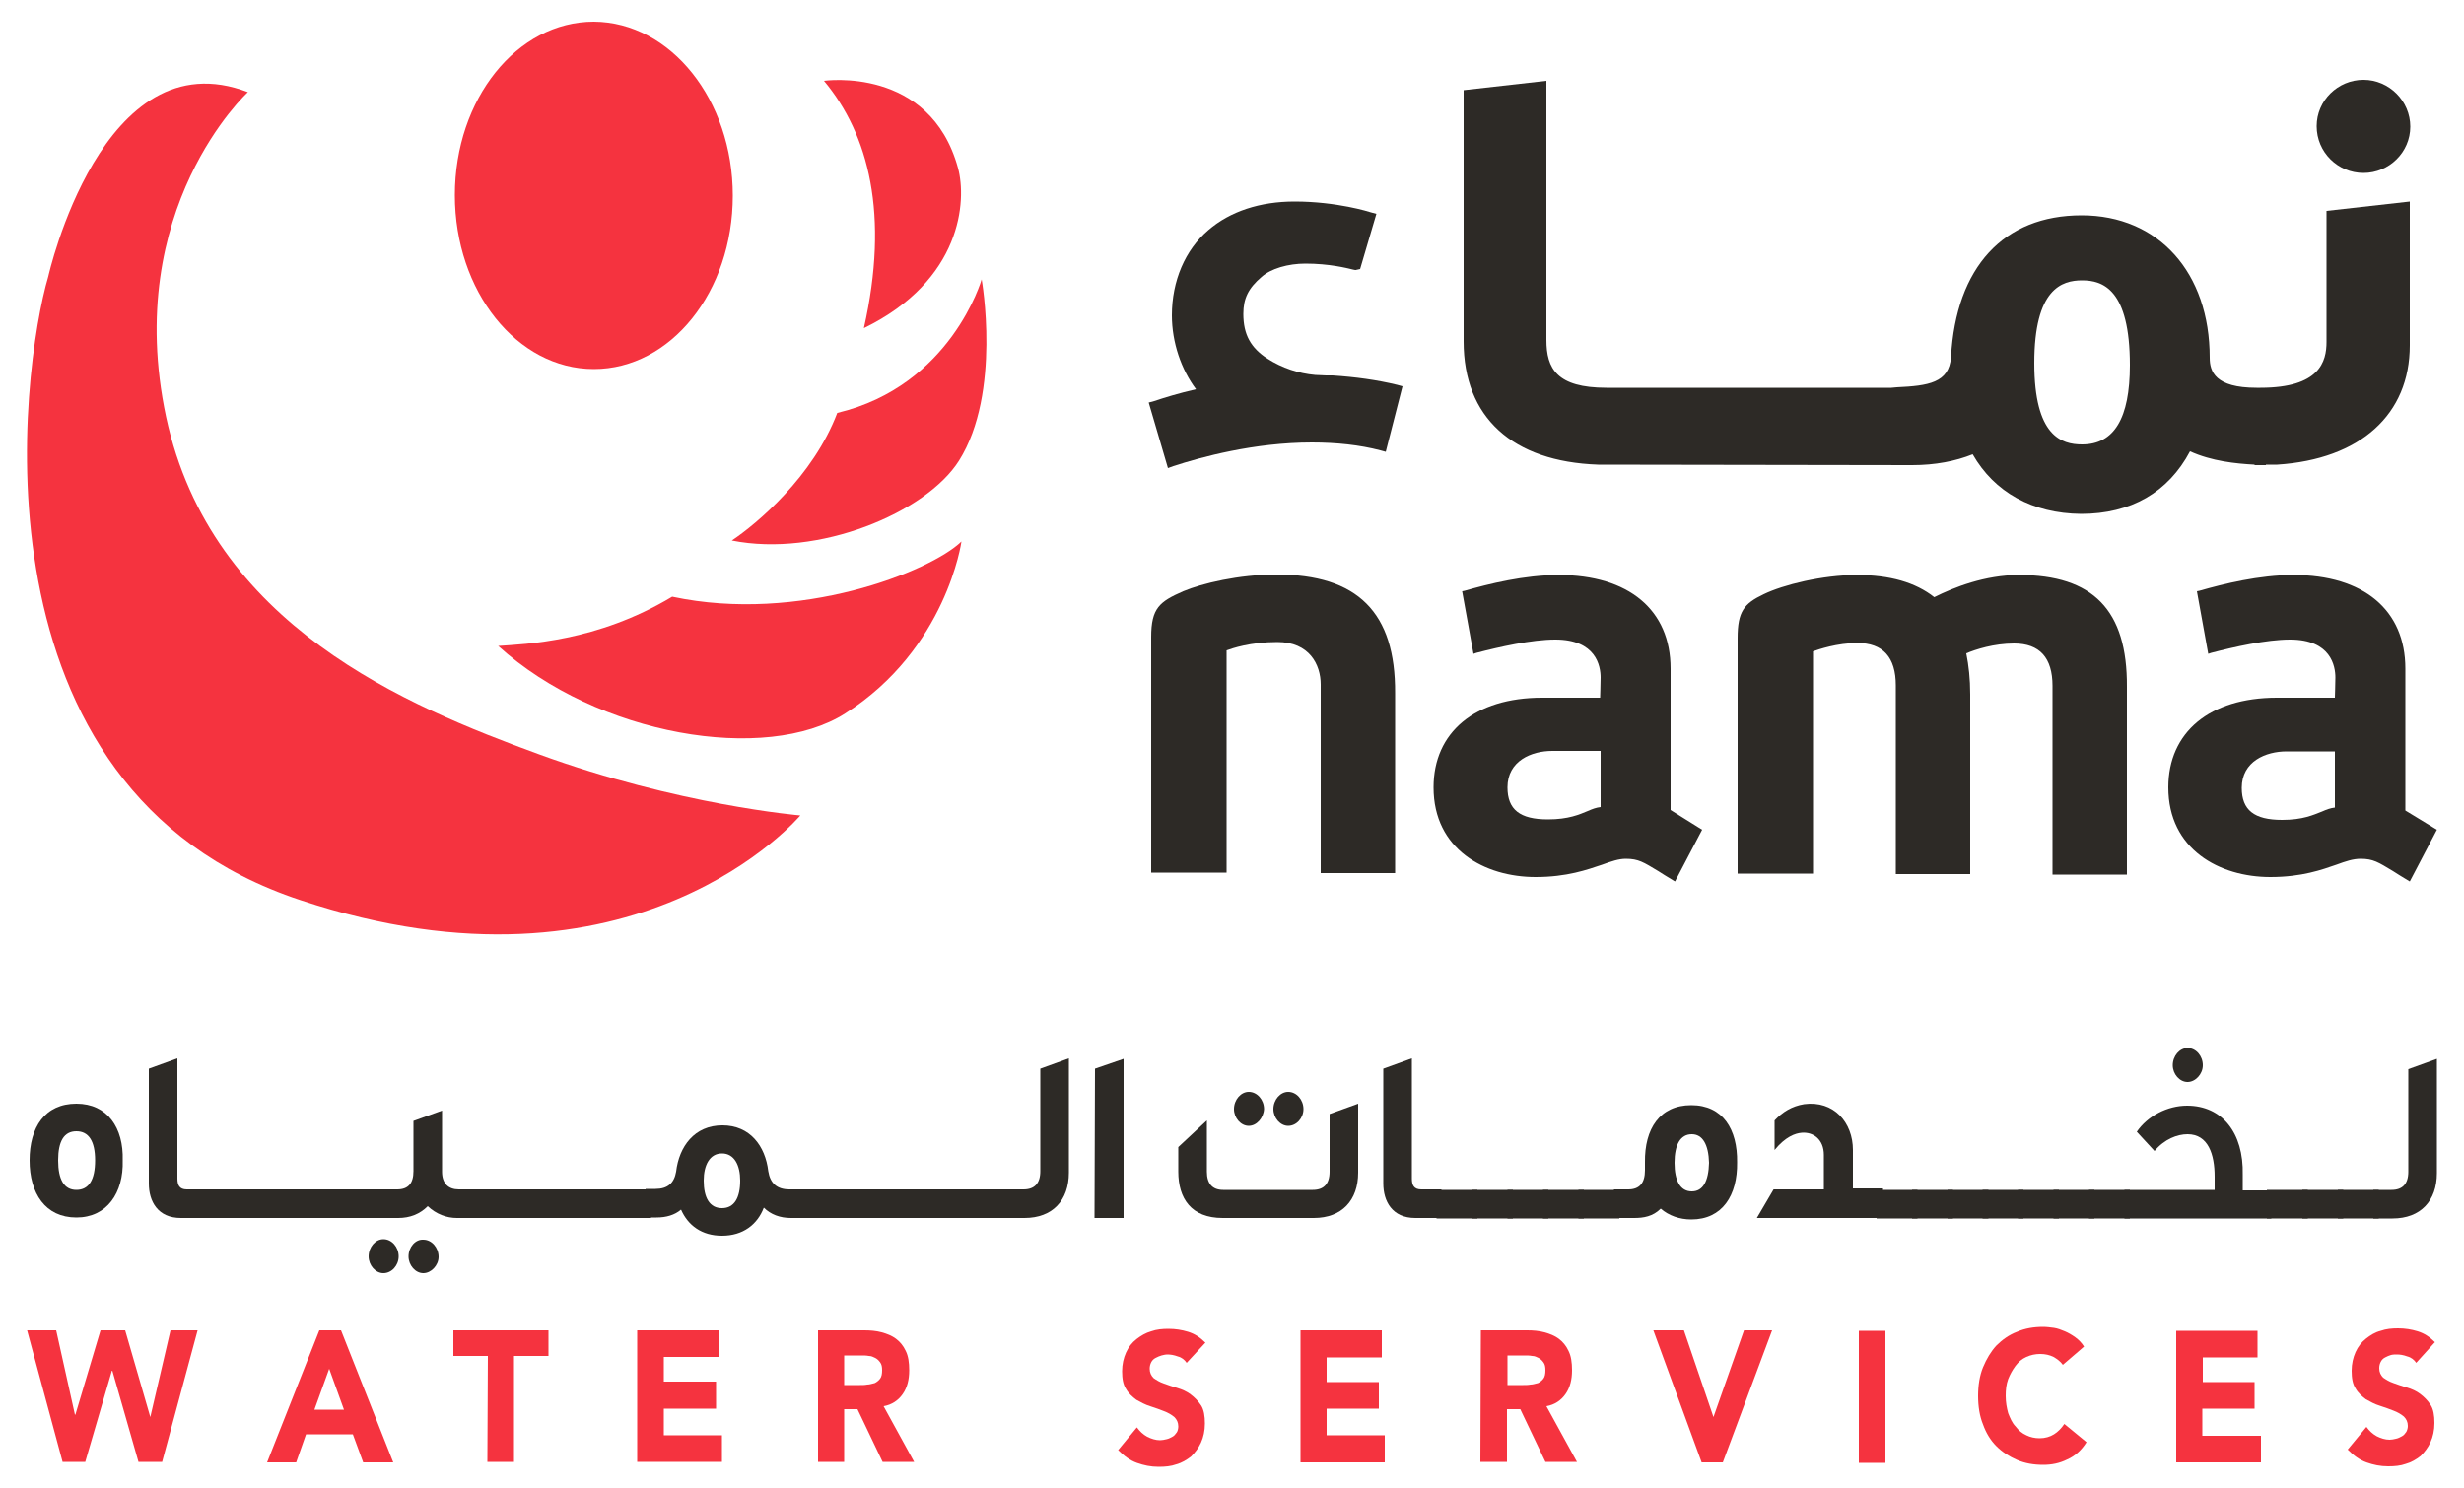 <svg xmlns="http://www.w3.org/2000/svg" xmlns:xlink="http://www.w3.org/1999/xlink" id="Layer_1" x="0px" y="0px" viewBox="0 0 500 302" style="enable-background:new 0 0 500 302;" xml:space="preserve"><style type="text/css">	.st0{fill:#2D2A26;}	.st1{fill:#F5333F;}</style><g>	<path class="st0" d="M259,116.6c-7.6,0-15.1,1.8-18.9,3.4c-4.8,2.1-6.5,3.4-6.5,9.3l0,47.8l15.3,0l0-45.1c1.1-0.4,4.8-1.7,10.3-1.7  c6.5,0,8.8,4.6,8.8,8.6l0,38.3l15.1,0l0-36.5C283.2,124.3,275.5,116.6,259,116.6"></path>	<path class="st0" d="M409.7,116.7c-6.9,0-13.2,2.5-17.2,4.5c-3.8-3-9-4.5-15.7-4.5c-7,0-15,2-18.9,3.9c-4,1.9-5.3,3.5-5.3,8.9  l0,47.8l15.3,0l0-45.1c1.1-0.4,4.9-1.7,9-1.7c5.2,0,7.8,2.9,7.8,8.6l0,38.3h3.1l10,0h2l0-36.5c0-3.1-0.3-5.8-0.8-8.3  c1.9-0.8,5.6-2,9.7-2c5.2,0,7.8,2.9,7.8,8.6l0,38.3l15.1,0l0-38.1C431.7,123.8,424.7,116.7,409.7,116.7"></path>	<path class="st0" d="M488.1,164.5l0-28.8c0-11.9-8.5-19-22.7-19c-7,0-14.2,1.8-19.1,3.2l-0.5,0.1l2.3,12.7l0.6-0.2  c4.6-1.2,11.2-2.7,16-2.7c8.3,0,9.2,5.4,9.2,7.7c0,1.7-0.1,3.3-0.1,4.1l-11.8,0c-13.6,0-22,7-22,18.2c0,12.6,10.4,18.2,20.7,18.2  c6.4,0,10.5-1.5,13.4-2.5c1.9-0.7,3.4-1.2,4.9-1.2c2.6,0,3.6,0.7,6.6,2.5c0.8,0.5,1.7,1.1,2.9,1.8l0.5,0.3l5.5-10.5L488.1,164.5z   M473.8,152.5l0,11.4c-0.9,0.1-1.7,0.4-2.6,0.8c-1.8,0.7-3.9,1.7-8.1,1.7c-5.7,0-8.2-2-8.2-6.5c0-5.4,4.9-7.4,9.1-7.4L473.8,152.5z  "></path>	<path class="st0" d="M339,135.7c0-11.9-8.5-19-22.7-19c-7,0-14.2,1.8-19.1,3.2l-0.5,0.1l2.3,12.7l0.6-0.2c4.6-1.2,11.2-2.7,16-2.7  c8.3,0,9.2,5.4,9.2,7.7c0,1.7-0.1,3.3-0.1,4.1l-11.8,0c-13.6,0-22,7-22,18.2c0,12.6,10.4,18.2,20.7,18.2c6.4,0,10.5-1.5,13.5-2.5  c1.9-0.7,3.4-1.2,4.8-1.2c2.6,0,3.6,0.7,6.6,2.5c0.8,0.5,1.7,1.1,2.9,1.8l0.5,0.3l5.5-10.5l-6.4-4L339,135.7z M324.8,152.4l0,11.4  c-0.9,0.1-1.7,0.4-2.6,0.8c-1.7,0.7-3.9,1.7-8.1,1.7c-5.7,0-8.2-2-8.2-6.5c0-5.4,4.9-7.4,9.1-7.4L324.8,152.4z"></path>	<path class="st0" d="M270.4,76.2L270.4,76.2l-1.3,0c-0.7,0-1.4-0.1-2.2-0.1c-3.4-0.3-6.7-1.4-9.7-3.3c-3.4-2.2-4.9-4.9-4.9-9.1  c0-3.1,1-5.2,3.7-7.5c1.9-1.7,5.4-2.7,8.9-2.7c4.8,0,8.4,0.9,9.6,1.2c0.4,0.1,0.5,0.1,0.6,0.1l0.9-0.2l3.3-11.2l-1.1-0.3  c-0.3-0.1-6.9-2.2-15.5-2.2c-7,0-13.1,2-17.5,5.8c-4.7,4-7.4,10.3-7.4,17.3c0,5.5,1.9,11,4.9,15c-3.5,0.8-6.4,1.7-8.5,2.4l-1.1,0.3  L237,95l1.1-0.4c5.5-1.8,16.4-4.8,28.1-4.8c5,0,9.7,0.5,13.9,1.6l1.1,0.3l3.4-13.3l-1.1-0.3C279.4,77.1,275,76.5,270.4,76.2"></path>	<path class="st0" d="M472.1,69.4c0,4-1.4,9.3-13.4,9.3l-0.8,0c-8.4,0-9.5-3.3-9.5-6.1c0-17.3-10.4-28.9-26-28.9  c-15.8,0-25.5,10.5-26.5,28.8c-0.4,5.2-4.6,5.8-11,6.1l-1.1,0.1l-57.8,0c-10.1,0-12.2-3.9-12.2-9.7l0-52.6L297,18.3l0,51  c0,15.4,9.9,24.4,27.3,25l63.7,0.1c4.7,0,8.8-0.8,12.3-2.2c4.4,7.7,12.1,12,22,12.1h0c10.1,0,17.7-4.4,22.1-12.7  c4.4,2,9.3,2.5,13.1,2.7v0.1l1.1,0h0l1.2,0v-0.1l2.3,0C479,93.2,489,84.1,489,70.1l0-29.2l-16.9,1.9L472.1,69.4z M432.2,74.1  c0,10.8-3.2,16.1-9.7,16.1c-4.2,0-9.7-1.7-9.7-16.5c0-15.1,5.6-16.8,9.7-16.8C426.7,56.9,432.2,58.7,432.2,74.1"></path>	<path class="st0" d="M479.6,35.1c5.2,0,9.5-4.2,9.5-9.4c0-5.2-4.3-9.5-9.5-9.5c-5.2,0-9.5,4.2-9.5,9.4  C470.1,30.9,474.4,35.1,479.6,35.1"></path>	<path class="st1" d="M167.2,16.4c0,0,21.5-3.1,27.2,17.7c1.8,6.6,0.8,22.8-19.1,32.5C180.5,43.6,176.3,27.3,167.2,16.4"></path>	<path class="st1" d="M101.1,131.1c20.2,18.3,54.4,23.9,70.4,13.7c20.6-13.1,23.6-34.9,23.6-34.9c-6.3,6.1-32.9,16.7-58.7,11.2  C121.1,130.3,106.6,130.7,101.1,131.1"></path>	<path class="st1" d="M148.5,109.7c17.5,3.5,39.4-5.6,46.1-16.2c8.7-13.8,4.6-36.8,4.6-36.8s-6.2,21.6-29.3,27.1  C165,96.7,153.6,106.3,148.5,109.7"></path>	<path class="st1" d="M148.7,39.7c0,19.5-12.6,35.2-28.2,35.2c-15.6,0-28.2-15.8-28.2-35.3c0-19.5,12.6-35.2,28.2-35.2  C136.1,4.5,148.7,20.3,148.7,39.7"></path>	<path class="st1" d="M50.3,18.7c0,0-25.6,23.5-16.6,65.9c9.1,42.4,48.9,58.7,75.7,68.5c28.2,10.3,53,12.4,53,12.4  S129.1,205.3,61,182.7C-7.2,160.2,4.3,74.7,9.8,56.1C9.8,56.1,20.7,7.3,50.3,18.7"></path>	<path class="st0" d="M15.5,247.1c-6.3,0-9.5-4.9-9.5-11.6c0-6.7,3.1-11.5,9.5-11.5c6.3,0,9.6,4.9,9.4,11.5  C25.1,242.1,21.7,247.1,15.5,247.1 M15.5,229.6c-2.5,0-3.7,2-3.7,5.9c0,3.9,1.2,6,3.7,6c2.5,0,3.8-2,3.8-6  C19.3,231.6,18,229.6,15.5,229.6"></path>	<path class="st0" d="M42.1,247.2l-5.4,0c-4.7,0-6.5-3.4-6.5-7l0-23.3l5.8-2.1l0,24.4c0,1.3,0.4,2.2,1.9,2.2l4.1,0V247.2z"></path>	<rect x="41" y="241.4" class="st0" width="8.3" height="5.8"></rect>	<rect x="48.2" y="241.4" class="st0" width="8.3" height="5.8"></rect>	<rect x="55.3" y="241.4" class="st0" width="8.3" height="5.8"></rect>	<rect x="62.5" y="241.4" class="st0" width="8.3" height="5.8"></rect>	<rect x="69.7" y="241.4" class="st0" width="8.3" height="5.8"></rect>	<path class="st0" d="M77.8,258.4c-1.6,0-3-1.6-3-3.4c0-1.9,1.4-3.5,3-3.5c1.7,0,3.1,1.6,3.1,3.5C80.9,256.8,79.5,258.4,77.8,258.4   M96.1,247.2h-3.4c-2.1,0-4.2-0.8-5.9-2.4c-1.6,1.6-3.6,2.4-6,2.4h-3.9v-5.8h3.7c2.2,0,3.3-1.2,3.3-3.7l0-10.2l5.8-2.1l0,12.4  c0,2.4,1.3,3.6,3.4,3.6h3V247.2z M85.9,258.4c-1.6,0-3-1.6-3-3.4c0-1.9,1.4-3.5,3-3.4c1.7,0,3.1,1.6,3.1,3.5  C89,256.8,87.5,258.4,85.9,258.4"></path>	<rect x="95" y="241.4" class="st0" width="8.3" height="5.8"></rect>	<rect x="102.2" y="241.4" class="st0" width="8.3" height="5.8"></rect>	<rect x="109.4" y="241.4" class="st0" width="8.3" height="5.8"></rect>	<rect x="116.6" y="241.4" class="st0" width="8.3" height="5.8"></rect>	<rect x="123.8" y="241.4" class="st0" width="8.3" height="5.8"></rect>	<path class="st0" d="M161.9,247.2l-1.4,0c-2.2,0-4.1-0.7-5.5-2.1c-1.3,3.4-4.2,5.7-8.5,5.7c-4.1,0-6.9-2.1-8.3-5.3  c-1.3,1.1-3,1.6-5,1.6l-2.2,0v-5.8l2,0c2.5,0,3.8-1.2,4.2-3.5c0.6-5.1,3.7-9.4,9.4-9.4c5.6,0,8.7,4.2,9.3,9.3  c0.4,2.5,1.8,3.7,4.3,3.7l1.7,0V247.2z M150.2,239.6c0-3.1-1.2-5.5-3.7-5.5c-2.5,0-3.7,2.4-3.7,5.5c0,3.5,1.2,5.6,3.7,5.6  C149,245.2,150.2,243.1,150.2,239.6"></path>	<rect x="160.8" y="241.4" class="st0" width="8.3" height="5.8"></rect>	<rect x="168" y="241.4" class="st0" width="8.3" height="5.8"></rect>	<rect x="175.2" y="241.4" class="st0" width="8.3" height="5.8"></rect>	<rect x="182.4" y="241.4" class="st0" width="8.3" height="5.8"></rect>	<rect x="189.6" y="241.4" class="st0" width="8.3" height="5.8"></rect>	<rect x="196.8" y="241.4" class="st0" width="8.3" height="5.8"></rect>	<path class="st0" d="M216.9,238c0,5.6-3.3,9.2-9,9.2H204v-5.8h3.7c2.2,0,3.4-1.2,3.4-3.7l0-20.8l5.8-2.1L216.9,238z"></path>	<polygon class="st0" points="228,247.2 222.1,247.2 222.2,216.9 228,214.9  "></polygon>	<path class="st0" d="M275.6,238c0,5.6-3.3,9.2-9,9.2h-18.5c-6.4,0-9-4-9-9.4l0-5l5.8-5.4l0,10.4c0,2.4,1.1,3.7,3.3,3.7l18.2,0  c2.2,0,3.4-1.2,3.4-3.7l0-11.7l5.8-2.1V238z M253.4,228.5c-1.6,0-3-1.6-3-3.4c0-1.9,1.4-3.5,3-3.5c1.7,0,3.1,1.6,3.1,3.5  C256.4,226.9,255,228.5,253.4,228.5 M261.4,228.5c-1.6,0-3-1.6-3-3.4c0-1.9,1.4-3.5,3-3.5c1.7,0,3.1,1.6,3.1,3.5  C264.5,226.9,263.1,228.5,261.4,228.5"></path>	<path class="st0" d="M292.6,247.2h-5.4c-4.7,0-6.5-3.4-6.5-7l0-23.3l5.8-2.1l0,24.4c0,1.3,0.4,2.2,1.9,2.2h4.1V247.2z"></path>	<rect x="291.5" y="241.5" class="st0" width="8.3" height="5.8"></rect>	<rect x="298.7" y="241.5" class="st0" width="8.3" height="5.8"></rect>	<rect x="305.9" y="241.5" class="st0" width="8.3" height="5.8"></rect>	<rect x="313.1" y="241.5" class="st0" width="8.3" height="5.8"></rect>	<rect x="320.3" y="241.5" class="st0" width="8.3" height="5.8"></rect>	<path class="st0" d="M327.5,247.2v-5.8h2.9c2.3,0,3.4-1.3,3.4-3.9l0-1.6c-0.1-6.8,3-11.6,9.4-11.6c6.4,0,9.4,4.9,9.3,11.6  c0.1,6.7-3,11.6-9.3,11.6c-2.4,0-4.6-0.8-6.2-2.2c-1.6,1.6-3.5,1.9-5.4,1.9L327.5,247.2z M343.3,230.2c-2.3,0-3.5,2.1-3.5,5.8  c0,3.7,1.2,5.8,3.5,5.8c2.3,0,3.4-2.1,3.5-5.8C346.7,232.3,345.5,230.2,343.3,230.2"></path>	<path class="st0" d="M381.9,247.2l-25.4,0l3.4-5.8l10.2,0l0-7c0-3.2-2.2-4.7-4.5-4.5c-1.3,0.1-3.3,0.8-5.5,3.5v-6  c1.6-1.7,3.5-2.9,6-3.3c6-0.8,9.9,3.7,9.9,9.3l0,7.8l6.1,0V247.2z"></path>	<rect x="380.8" y="241.5" class="st0" width="8.3" height="5.8"></rect>	<rect x="388" y="241.5" class="st0" width="8.3" height="5.8"></rect>	<rect x="395.2" y="241.5" class="st0" width="8.3" height="5.8"></rect>	<rect x="402.3" y="241.5" class="st0" width="8.3" height="5.8"></rect>	<rect x="409.5" y="241.5" class="st0" width="8.3" height="5.8"></rect>	<rect x="416.7" y="241.5" class="st0" width="8.3" height="5.8"></rect>	<rect x="423.9" y="241.5" class="st0" width="8.3" height="5.8"></rect>	<path class="st0" d="M461.1,247.3l-30,0v-5.8l18.3,0v-2.7c0-4.5-1.3-8.6-5.5-8.6c-2.1,0-4.7,1-6.7,3.4l-3.6-3.9  c2.2-3.2,6.2-5.3,10.2-5.3c7.1,0,11.5,5.5,11.3,14v3.2h5.8V247.3z M443.9,219.6c-1.6,0-3-1.6-3-3.4c0-1.9,1.4-3.5,3-3.5  c1.7,0,3.1,1.6,3.1,3.5C447,218,445.5,219.6,443.9,219.6"></path>	<rect x="460" y="241.5" class="st0" width="8.3" height="5.8"></rect>	<rect x="467.2" y="241.5" class="st0" width="8.3" height="5.8"></rect>	<rect x="474.4" y="241.5" class="st0" width="8.3" height="5.8"></rect>	<path class="st0" d="M494.5,238.1c0,5.6-3.3,9.2-9,9.2l-3.9,0v-5.8h3.7c2.2,0,3.4-1.2,3.4-3.7l0-20.8l5.8-2.1L494.5,238.1z"></path>	<polygon class="st1" points="5.5,270 11.4,270 15.2,287.1 15.3,287.1 20.4,270 25.4,270 30.5,287.6 30.5,287.6 34.6,270 40.1,270   32.9,296.7 28.1,296.7 22.8,278.2 22.7,278.2 17.3,296.7 12.7,296.7  "></polygon>	<path class="st1" d="M64.8,270h4.4l10.6,26.8h-6.1l-2.1-5.7l-9.5,0l-2,5.7h-5.9L64.8,270z M66.8,277.8l-3,8.3l6,0L66.8,277.8z"></path>	<polygon class="st1" points="99,275.2 92,275.2 92,270 111.3,270 111.3,275.2 104.3,275.2 104.3,296.7 98.9,296.7  "></polygon>	<polygon class="st1" points="129.3,270 145.9,270 145.9,275.4 134.7,275.4 134.7,280.4 145.3,280.4 145.3,285.9 134.7,285.9   134.7,291.3 146.5,291.3 146.5,296.7 129.3,296.7  "></polygon>	<path class="st1" d="M166,270h9.4c1.2,0,2.4,0.1,3.5,0.4c1.1,0.3,2.1,0.7,2.9,1.3c0.8,0.6,1.5,1.4,2,2.5c0.5,1,0.7,2.3,0.7,3.9  c0,1.9-0.4,3.5-1.3,4.8c-0.9,1.3-2.2,2.2-3.9,2.5l6.2,11.3h-6.4l-5.1-10.7h-2.7v10.7H166L166,270z M171.3,281.1h3.2  c0.5,0,1,0,1.5-0.1c0.5,0,1-0.2,1.5-0.3c0.4-0.2,0.8-0.5,1.1-0.9c0.3-0.4,0.4-1,0.4-1.7c0-0.7-0.1-1.2-0.4-1.6  c-0.3-0.4-0.6-0.7-1-0.9c-0.4-0.2-0.8-0.4-1.3-0.4c-0.5-0.1-1-0.1-1.5-0.1h-3.5V281.1z"></path>	<path class="st1" d="M240.8,276.6c-0.4-0.6-1-1.1-1.8-1.3c-0.8-0.3-1.5-0.4-2.1-0.4c-0.4,0-0.8,0.1-1.2,0.2  c-0.4,0.1-0.8,0.3-1.2,0.5c-0.4,0.2-0.7,0.5-0.9,0.9c-0.2,0.4-0.3,0.8-0.3,1.3c0,0.8,0.3,1.4,0.8,1.9c0.6,0.4,1.2,0.8,2.1,1.1  c0.8,0.3,1.7,0.6,2.7,0.9c1,0.3,1.9,0.7,2.7,1.3c0.8,0.6,1.5,1.3,2.1,2.2c0.6,0.9,0.8,2.2,0.8,3.7c0,1.5-0.3,2.8-0.8,3.9  c-0.5,1.1-1.2,2-2,2.8c-0.9,0.7-1.9,1.3-3,1.6c-1.1,0.4-2.3,0.5-3.6,0.5c-1.6,0-3-0.3-4.4-0.8c-1.4-0.5-2.6-1.4-3.8-2.6l3.8-4.6  c0.6,0.8,1.2,1.4,2.1,1.9c0.8,0.4,1.7,0.7,2.6,0.7c0.4,0,0.9-0.1,1.3-0.2c0.5-0.1,0.8-0.3,1.2-0.5c0.4-0.2,0.6-0.5,0.9-0.9  c0.2-0.3,0.3-0.8,0.3-1.2c0-0.8-0.3-1.4-0.8-1.9c-0.6-0.5-1.3-0.9-2.1-1.2c-0.8-0.3-1.8-0.7-2.8-1c-1-0.3-1.9-0.8-2.8-1.3  c-0.8-0.6-1.6-1.3-2.1-2.2c-0.6-0.9-0.8-2.1-0.8-3.6c0-1.4,0.3-2.7,0.8-3.8c0.5-1.1,1.2-2,2.1-2.7c0.9-0.7,1.9-1.3,3-1.6  c1.1-0.4,2.3-0.5,3.5-0.5c1.4,0,2.7,0.2,4,0.6c1.3,0.4,2.4,1.1,3.5,2.2L240.8,276.6z"></path>	<polygon class="st1" points="263.9,270 280.4,270 280.4,275.5 269.2,275.5 269.2,280.5 279.8,280.5 279.8,285.9 269.2,285.9   269.2,291.3 281,291.3 281,296.8 263.9,296.8  "></polygon>	<path class="st1" d="M300.5,270l9.4,0c1.2,0,2.4,0.1,3.5,0.4c1.1,0.3,2.1,0.7,2.9,1.3c0.8,0.6,1.5,1.4,2,2.5c0.5,1,0.7,2.3,0.7,3.9  c0,1.9-0.4,3.5-1.3,4.8c-0.9,1.3-2.2,2.2-3.9,2.5l6.2,11.3l-6.4,0l-5.1-10.7h-2.7v10.7l-5.4,0L300.5,270z M305.9,281.1h3.2  c0.5,0,1,0,1.5-0.1c0.5,0,1-0.2,1.5-0.3c0.4-0.2,0.8-0.5,1.1-0.9c0.3-0.4,0.4-1,0.4-1.7c0-0.7-0.1-1.2-0.4-1.6  c-0.3-0.4-0.6-0.7-1-0.9c-0.4-0.2-0.8-0.4-1.3-0.4c-0.5-0.1-1-0.1-1.5-0.1h-3.5V281.1z"></path>	<polygon class="st1" points="335.5,270 341.7,270 347.7,287.6 347.7,287.6 353.9,270 359.6,270 349.6,296.8 345.3,296.8  "></polygon>	<rect x="377.2" y="270.1" class="st1" width="5.4" height="26.8"></rect>	<path class="st1" d="M418.6,277c-0.5-0.7-1.2-1.2-1.9-1.6c-0.8-0.4-1.7-0.6-2.7-0.6c-1,0-1.9,0.2-2.8,0.6c-0.9,0.4-1.6,1-2.2,1.8  c-0.6,0.8-1.1,1.7-1.5,2.7c-0.4,1.1-0.5,2.2-0.5,3.4c0,1.3,0.2,2.4,0.5,3.5c0.4,1,0.8,2,1.5,2.7c0.6,0.8,1.3,1.4,2.2,1.8  c0.8,0.4,1.7,0.6,2.7,0.6c1.1,0,2.1-0.3,2.9-0.8c0.8-0.5,1.5-1.2,2.1-2.1l4.5,3.7c-1,1.6-2.3,2.8-3.9,3.5c-1.6,0.8-3.2,1.1-4.9,1.1  c-1.9,0-3.7-0.3-5.3-1c-1.6-0.7-3-1.6-4.2-2.8c-1.2-1.2-2.1-2.7-2.7-4.4c-0.7-1.7-1-3.7-1-5.8c0-2.1,0.3-4.1,1-5.8  c0.7-1.7,1.6-3.2,2.7-4.4c1.2-1.2,2.6-2.2,4.2-2.8c1.6-0.7,3.4-1,5.3-1c0.7,0,1.4,0.1,2.2,0.2c0.7,0.1,1.5,0.4,2.2,0.7  c0.7,0.3,1.4,0.7,2.1,1.2c0.7,0.5,1.3,1.1,1.8,1.9L418.6,277z"></path>	<polygon class="st1" points="441.6,270.1 458.1,270.1 458.1,275.5 447,275.5 447,280.5 457.5,280.5 457.5,285.9 446.9,285.9   446.9,291.4 458.8,291.4 458.8,296.8 441.6,296.8  "></polygon>	<path class="st1" d="M490.3,276.6c-0.4-0.6-1-1.1-1.8-1.3c-0.8-0.3-1.5-0.4-2.1-0.4c-0.4,0-0.8,0-1.2,0.1c-0.4,0.1-0.8,0.3-1.2,0.5  c-0.4,0.2-0.7,0.5-0.9,0.9c-0.2,0.4-0.3,0.8-0.3,1.3c0,0.8,0.3,1.4,0.8,1.9c0.6,0.4,1.2,0.8,2.1,1.1c0.8,0.3,1.7,0.6,2.7,0.9  c1,0.3,1.9,0.7,2.7,1.3c0.8,0.6,1.5,1.3,2.1,2.2c0.6,0.9,0.8,2.2,0.8,3.7c0,1.5-0.3,2.8-0.8,3.9c-0.5,1.1-1.2,2-2,2.8  c-0.9,0.7-1.9,1.3-3,1.6c-1.1,0.4-2.3,0.5-3.6,0.5c-1.6,0-3-0.3-4.4-0.8c-1.4-0.5-2.6-1.4-3.8-2.6l3.8-4.6c0.6,0.8,1.2,1.4,2.1,1.9  c0.8,0.4,1.7,0.7,2.6,0.7c0.4,0,0.9-0.1,1.3-0.2c0.5-0.1,0.8-0.3,1.2-0.5c0.4-0.2,0.6-0.5,0.9-0.9c0.2-0.4,0.3-0.8,0.3-1.2  c0-0.8-0.3-1.4-0.8-1.9c-0.6-0.5-1.3-0.9-2.1-1.2c-0.8-0.3-1.8-0.7-2.8-1c-1-0.3-1.9-0.8-2.8-1.3c-0.8-0.6-1.6-1.3-2.1-2.2  c-0.6-0.9-0.8-2.1-0.8-3.6c0-1.4,0.3-2.7,0.8-3.8c0.5-1.1,1.2-2,2.1-2.7c0.9-0.7,1.8-1.3,3-1.6c1.1-0.4,2.3-0.5,3.5-0.5  c1.4,0,2.7,0.2,4,0.6c1.3,0.4,2.4,1.1,3.5,2.2L490.3,276.6z"></path></g></svg>